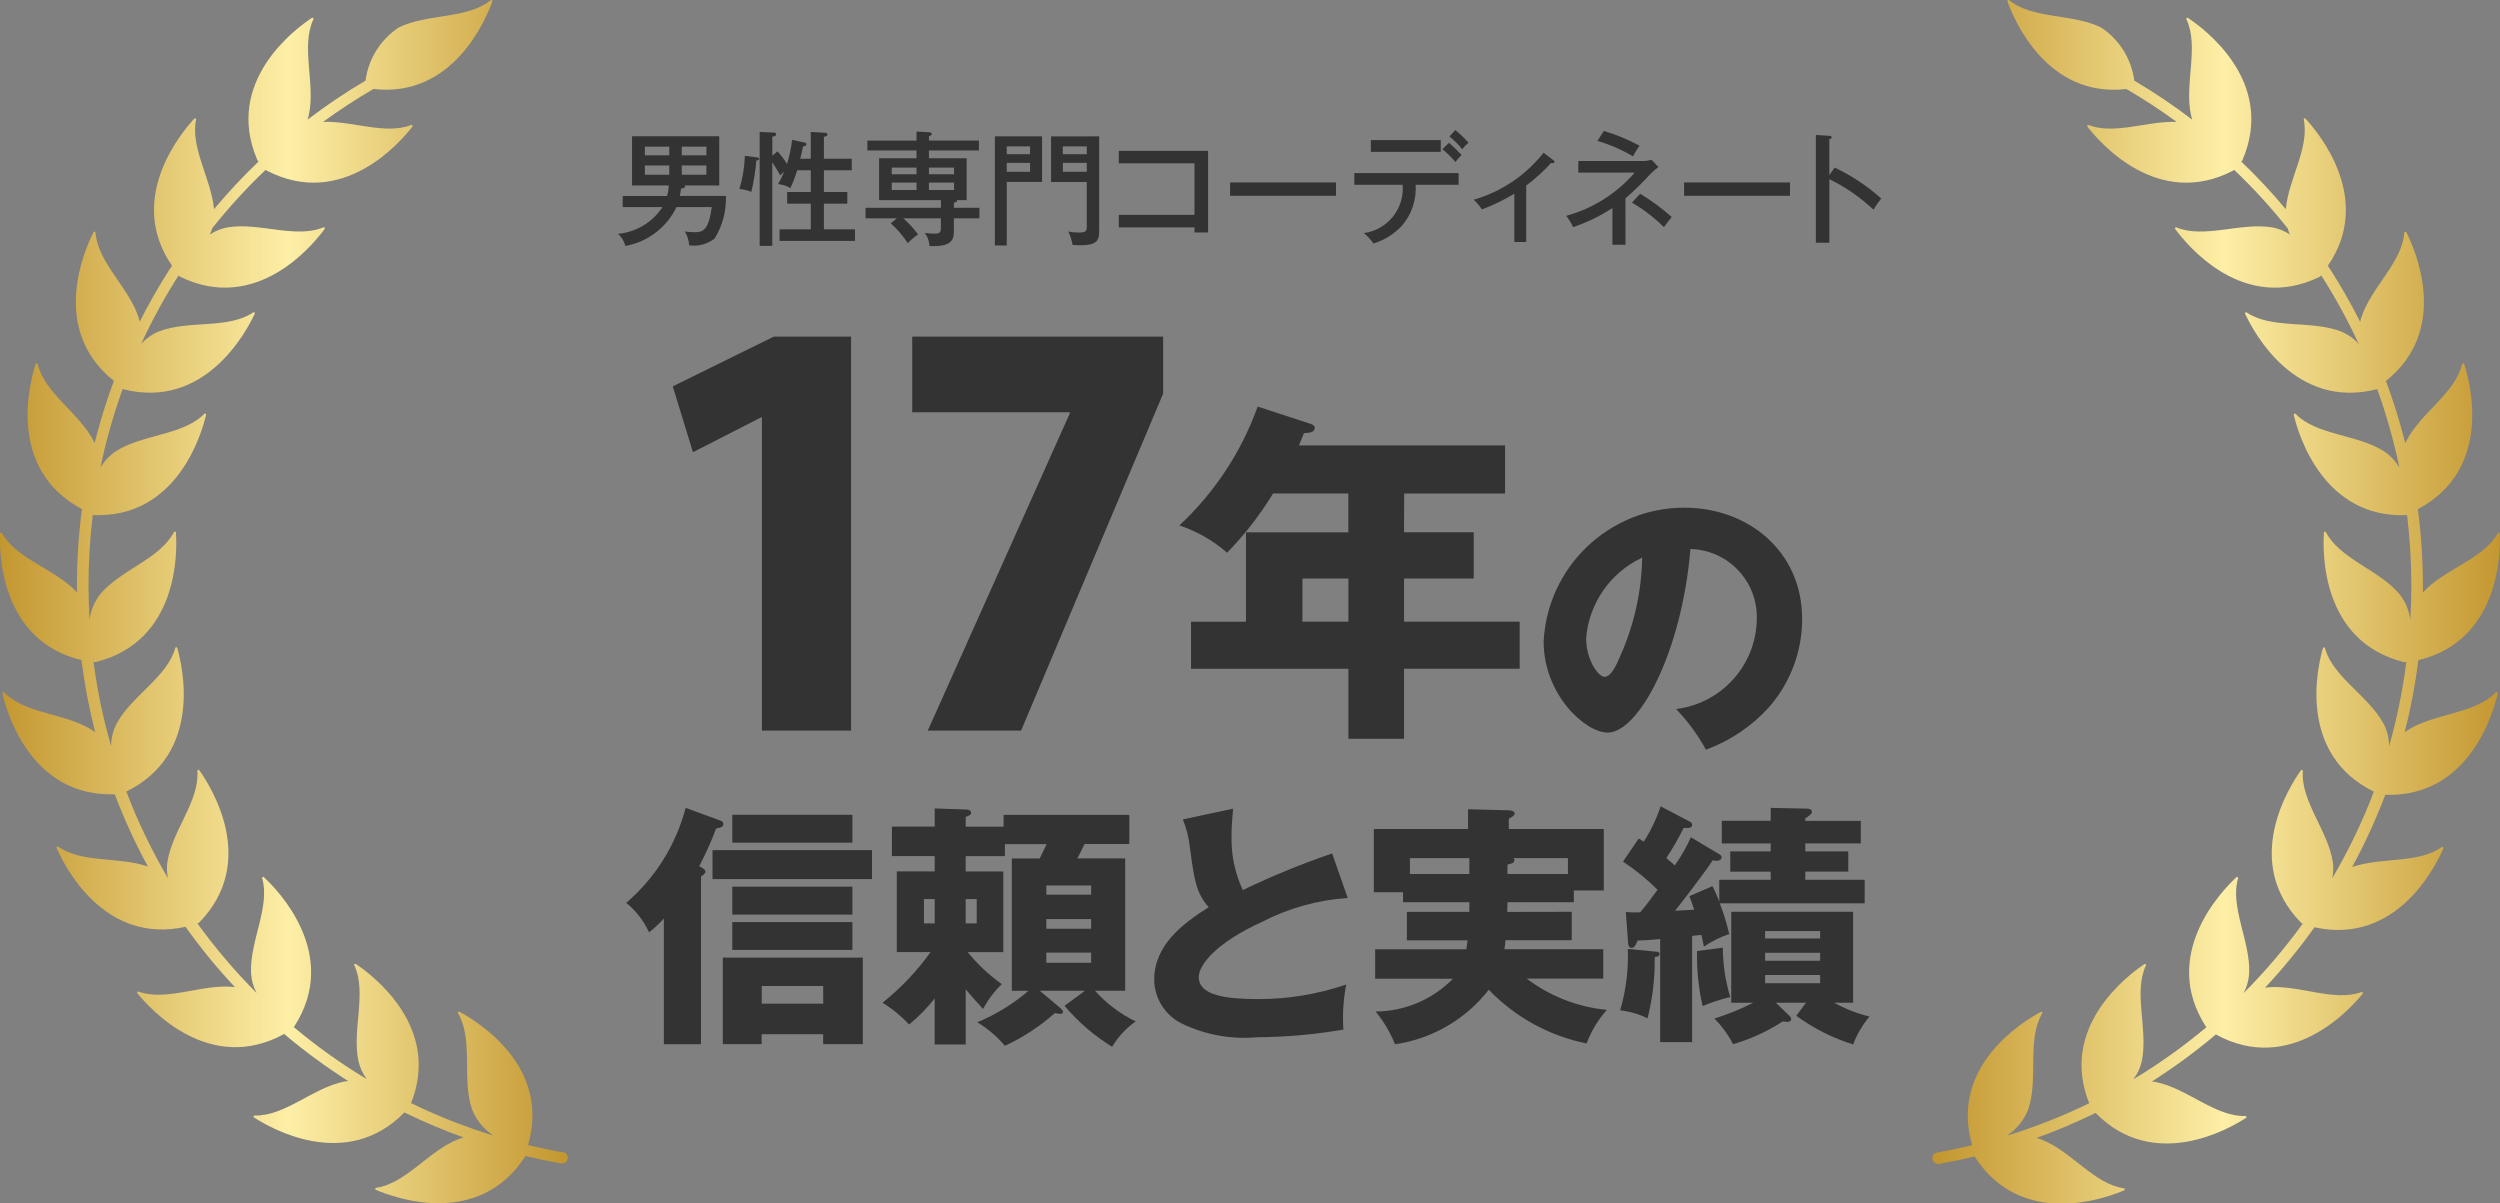 <?xml version="1.0" encoding="utf-8"?>
<!-- Generator: Adobe Illustrator 12.0.0, SVG Export Plug-In . SVG Version: 6.00 Build 51448)  -->
<!DOCTYPE svg PUBLIC "-//W3C//DTD SVG 1.1//EN" "http://www.w3.org/Graphics/SVG/1.1/DTD/svg11.dtd">
<svg  version="1.1" id="レイヤー_1" xmlns="http://www.w3.org/2000/svg" xmlns:xlink="http://www.w3.org/1999/xlink" width="135.029" height="65"
	 viewBox="0 0 135.029 65" overflow="visible" enable-background="new 0 0 135.029 65" xml:space="preserve">
<rect x="0" y="0" width="135.029" height="65" fill="#808080" stroke="none"/>
<linearGradient id="パス_2659_1_" gradientUnits="userSpaceOnUse" x1="-223.456" y1="446.406" x2="-222.456" y2="446.406" gradientTransform="matrix(30.674 0 0 -64.992 6854.288 29045.312)">
	<stop  offset="0" style="stop-color:#C3962F"/>
	<stop  offset="0.51" style="stop-color:#FDEFA6"/>
	<stop  offset="1" style="stop-color:#C3962F"/>
</linearGradient>
<path id="パス_2659" fill="url(#パス_2659_1_)" d="M30.42,62.245c-0.643-0.113-1.275-0.247-1.9-0.399
	c1.252-4.277-2.773-6.701-3.708-7.201c-0.027-0.014-0.063-0.003-0.076,0.025c-0.01,0.019-0.009,0.041,0.003,0.059
	c0.832,1.399,0.213,3.484,0.732,5.119c0.222,0.611,0.637,1.133,1.182,1.487c-1.526-0.469-3.016-1.056-4.451-1.754
	c1.651-4.122-2.101-6.929-2.983-7.517c-0.027-0.016-0.063-0.007-0.078,0.02c-0.011,0.018-0.011,0.039-0.002,0.057
	c0.689,1.475-0.135,3.488,0.221,5.166c0.079,0.354,0.232,0.687,0.449,0.977c-1.386-0.832-2.704-1.772-3.942-2.811
	c0.012-0.01,0.023-0.021,0.032-0.035c2.49-3.875-0.861-7.334-1.647-8.063c-0.024-0.021-0.061-0.017-0.081,0.007
	c-0.012,0.016-0.017,0.035-0.01,0.055c0.444,1.565-0.688,3.422-0.601,5.135c0.022,0.371,0.125,0.732,0.3,1.059
	c-1.164-1.166-2.234-2.423-3.199-3.759c0.037-0.003,0.073-0.019,0.1-0.045c3.215-3.3,0.621-7.358,0-8.231
	c-0.021-0.023-0.057-0.026-0.08-0.006c-0.015,0.012-0.021,0.029-0.02,0.049c0.122,1.623-1.358,3.217-1.618,4.911
	c-0.043,0.295-0.032,0.595,0.031,0.886c-0.88-1.494-1.633-3.061-2.251-4.683l0,0c4.135-2.034,3.049-6.726,2.751-7.758
	c-0.009-0.03-0.041-0.047-0.071-0.037c-0.02,0.006-0.034,0.022-0.038,0.042c-0.427,1.57-2.356,2.577-3.168,4.087
	c-0.195,0.376-0.296,0.794-0.294,1.218c-0.433-1.498-0.752-3.027-0.954-4.574c0.037,0.027,0.084,0.037,0.129,0.026
	c4.47-1.116,4.4-5.932,4.325-7c-0.004-0.031-0.032-0.054-0.063-0.05c-0.02,0.002-0.036,0.014-0.045,0.032
	c-0.749,1.446-2.847,2.022-3.959,3.327c-0.328,0.405-0.536,0.895-0.6,1.413c-0.035-0.607-0.056-1.219-0.056-1.833
	c0-1.279,0.077-2.557,0.23-3.826c4.538,0.2,5.878-4.378,6.123-5.416c0.008-0.03-0.012-0.062-0.042-0.069
	c-0.021-0.005-0.044,0.002-0.059,0.02c-1.142,1.16-3.316,1.092-4.765,2.011c-0.349,0.229-0.638,0.538-0.843,0.9
	c0.298-1.444,0.699-2.865,1.2-4.251c4.44,1.147,6.685-3.1,7.135-4.07c0.013-0.029-0.001-0.063-0.029-0.075
	c-0.02-0.008-0.041-0.005-0.058,0.007c-1.352,0.908-3.468,0.406-5.071,1.016c-0.375,0.149-0.711,0.384-0.979,0.686
	c0.59-1.282,1.269-2.522,2.029-3.711c0.015,0.034,0.04,0.061,0.072,0.077c4.141,2.019,7.182-1.715,7.815-2.582
	c0.017-0.026,0.01-0.062-0.017-0.079c-0.017-0.011-0.038-0.012-0.056-0.004c-1.5,0.625-3.48-0.283-5.171,0
	c-0.342,0.062-0.668,0.192-0.957,0.385c0.049-0.11,0.092-0.223,0.127-0.338c0.888-1.118,1.852-2.172,2.886-3.156
	c0.013,0.015,0.027,0.027,0.044,0.036c4.084,2.131,7.228-1.519,7.882-2.369c0.019-0.026,0.012-0.062-0.014-0.079
	c-0.017-0.011-0.037-0.013-0.055-0.006c-1.4,0.537-3.159-0.229-4.754-0.172c0.874-0.638,1.781-1.23,2.718-1.775
	c4.3,0.492,6.072-3.751,6.424-4.735c0.01-0.03-0.007-0.062-0.037-0.071c-0.02-0.006-0.04-0.002-0.055,0.012
	c-1.265,1.026-3.418,0.715-4.959,1.467c-0.99,0.65-1.647,1.699-1.8,2.874c-1.086,0.641-2.132,1.346-3.134,2.111
	c0.029-0.085,0.054-0.171,0.073-0.259c0.364-1.675-0.449-3.694,0.246-5.166c0.015-0.028,0.004-0.063-0.024-0.077
	c-0.018-0.009-0.039-0.009-0.056,0.001c-0.899,0.591-4.77,3.453-2.948,7.685c0.015,0.031,0.038,0.056,0.068,0.072
	c-0.851,0.813-1.655,1.674-2.41,2.577c-0.147-1.636-1.281-3.31-0.97-4.827c0.013-0.029,0-0.063-0.029-0.075
	C10.536,6.38,10.506,6.39,10.49,6.413c-0.715,0.771-3.684,4.336-1.199,7.938c-0.056,0.084-0.112,0.166-0.166,0.251
	c-0.574,0.898-1.102,1.825-1.581,2.777c-0.015-0.068-0.029-0.135-0.05-0.2c-0.511-1.637-2.215-2.991-2.335-4.614
	c-0.001-0.031-0.027-0.056-0.059-0.056c-0.021,0-0.039,0.012-0.049,0.03c-0.481,0.944-2.391,5.247,1.1,8.032
	c-0.41,1.102-0.759,2.226-1.044,3.366c-0.013-0.028-0.021-0.057-0.036-0.085c-0.763-1.536-2.659-2.6-3.036-4.186
	c-0.007-0.031-0.037-0.051-0.067-0.044c-0.02,0.004-0.035,0.018-0.042,0.036c-0.33,1.021-1.564,5.677,2.5,7.841l0,0
	c-0.181,1.374-0.271,2.757-0.271,4.143c0,0.118,0,0.236,0,0.354c-1.152-1.263-3.257-1.778-4.047-3.2
	c-0.014-0.028-0.048-0.04-0.076-0.026C0.014,28.778,0.001,28.796,0,28.816c-0.04,1.062,0.034,5.792,4.399,6.836
	c0.166,1.314,0.414,2.617,0.742,3.9c-0.051-0.039-0.1-0.078-0.155-0.113c-1.442-0.926-3.617-0.867-4.755-2.033
	c-0.02-0.025-0.056-0.028-0.08-0.009c-0.017,0.014-0.024,0.036-0.02,0.057c0.239,1.038,1.552,5.601,6.066,5.446
	c0.508,1.34,1.105,2.643,1.789,3.9c-1.561-0.539-3.568-0.169-4.841-1.072c-0.024-0.02-0.061-0.016-0.08,0.01
	c-0.012,0.016-0.016,0.037-0.008,0.056c0.423,0.979,2.539,5.241,6.964,4.265c0.816,1.145,1.708,2.234,2.669,3.26l-0.039-0.006
	c-1.699-0.201-3.634,0.799-5.166,0.246c-0.029-0.012-0.063,0.002-0.074,0.031c-0.007,0.02-0.004,0.04,0.008,0.057
	c0.674,0.834,3.891,4.418,7.929,2.199c1.095,0.926,2.25,1.775,3.46,2.543c-0.074,0.008-0.147,0.016-0.222,0.03
	c-1.683,0.334-3.209,1.884-4.836,1.832c-0.032,0.001-0.057,0.026-0.057,0.058c0,0.016,0.007,0.031,0.02,0.043
	c0.891,0.58,4.987,2.947,8.13-0.267c1.041,0.509,2.109,0.96,3.2,1.353c-0.093,0.022-0.184,0.051-0.272,0.086
	c-1.6,0.615-2.84,2.399-4.452,2.631c-0.031,0.004-0.054,0.031-0.051,0.063c0.002,0.021,0.015,0.037,0.032,0.047
	c0.986,0.424,5.506,2.088,8.041-1.759c0.014-0.022,0.021-0.048,0.022-0.073c0.641,0.153,1.288,0.289,1.944,0.405
	c0.019,0.001,0.036,0.001,0.054,0c0.171-0.001,0.308-0.14,0.306-0.31c-0.001-0.148-0.106-0.275-0.252-0.301L30.42,62.245z"/>
<linearGradient id="パス_2660_1_" gradientUnits="userSpaceOnUse" x1="-223.451" y1="446.408" x2="-222.452" y2="446.408" gradientTransform="matrix(30.658 0 0 -65.014 6955.004 29055.289)">
	<stop  offset="0" style="stop-color:#C3962F"/>
	<stop  offset="0.51" style="stop-color:#FDEFA6"/>
	<stop  offset="1" style="stop-color:#C3962F"/>
</linearGradient>
<path id="パス_2660" fill="url(#パス_2660_1_)" d="M134.788,37.41c-1.137,1.166-3.312,1.107-4.756,2.033
	c-0.054,0.035-0.1,0.074-0.153,0.113c0.328-1.283,0.576-2.586,0.742-3.9c4.37-1.045,4.444-5.774,4.399-6.836
	c-0.002-0.031-0.029-0.055-0.061-0.053c-0.021,0.002-0.038,0.014-0.047,0.032c-0.79,1.418-2.895,1.933-4.047,3.2
	c0-0.118,0-0.236,0-0.354c-0.001-1.385-0.092-2.77-0.271-4.143l0,0c4.067-2.164,2.832-6.82,2.5-7.841
	c-0.011-0.03-0.043-0.045-0.072-0.035c-0.02,0.007-0.034,0.023-0.038,0.044c-0.377,1.584-2.272,2.65-3.035,4.186
	c-0.015,0.028-0.023,0.057-0.036,0.085c-0.285-1.141-0.634-2.264-1.044-3.366c3.487-2.786,1.577-7.088,1.1-8.032
	c-0.015-0.028-0.05-0.038-0.077-0.022c-0.019,0.01-0.029,0.028-0.03,0.048c-0.12,1.623-1.824,2.977-2.335,4.614
	c-0.021,0.067-0.034,0.135-0.05,0.2c-0.479-0.952-1.008-1.878-1.581-2.777c-0.054-0.085-0.11-0.167-0.166-0.251
	c2.485-3.6-0.483-7.168-1.2-7.938c-0.017-0.026-0.052-0.034-0.078-0.017c-0.023,0.015-0.032,0.045-0.021,0.071
	c0.311,1.518-0.822,3.191-0.97,4.827c-0.755-0.903-1.56-1.763-2.41-2.577c0.03-0.016,0.054-0.042,0.068-0.072
	c1.82-4.232-2.054-7.094-2.948-7.685c-0.027-0.016-0.063-0.007-0.078,0.02c-0.011,0.017-0.011,0.038-0.002,0.056
	c0.7,1.472-0.118,3.49,0.246,5.166c0.019,0.087,0.043,0.174,0.073,0.259c-1.002-0.765-2.048-1.47-3.134-2.111
	c-0.152-1.174-0.81-2.224-1.8-2.874c-1.541-0.752-3.695-0.441-4.959-1.467c-0.023-0.021-0.06-0.019-0.08,0.005
	c-0.014,0.015-0.018,0.036-0.012,0.055c0.352,0.985,2.129,5.227,6.424,4.735c0.936,0.544,1.843,1.137,2.718,1.775
	c-1.595-0.058-3.356,0.709-4.754,0.172c-0.028-0.012-0.063,0.001-0.074,0.031c-0.008,0.018-0.006,0.038,0.006,0.054
	c0.655,0.849,3.8,4.5,7.882,2.369c0.017-0.009,0.031-0.021,0.044-0.036c1.034,0.984,1.998,2.039,2.886,3.156
	c0.035,0.115,0.078,0.228,0.127,0.338c-0.289-0.192-0.615-0.324-0.957-0.385c-1.69-0.285-3.668,0.623-5.172,0
	c-0.028-0.013-0.063,0-0.075,0.029c-0.008,0.018-0.006,0.038,0.004,0.054c0.634,0.867,3.676,4.6,7.815,2.582
	c0.032-0.016,0.058-0.043,0.072-0.077c0.761,1.189,1.439,2.429,2.03,3.711c-0.27-0.302-0.605-0.537-0.981-0.686
	c-1.6-0.611-3.719-0.108-5.07-1.016c-0.024-0.019-0.061-0.015-0.08,0.01c-0.013,0.017-0.015,0.039-0.007,0.058
	c0.45,0.973,2.693,5.217,7.135,4.07c0.501,1.387,0.902,2.808,1.2,4.252c-0.205-0.363-0.494-0.671-0.843-0.9
	c-1.448-0.919-3.623-0.85-4.765-2.011c-0.02-0.024-0.056-0.029-0.08-0.009c-0.018,0.014-0.025,0.036-0.021,0.058
	c0.245,1.039,1.586,5.613,6.123,5.416c0.153,1.27,0.23,2.547,0.23,3.826c0,0.615-0.021,1.226-0.056,1.833
	c-0.063-0.517-0.271-1.006-0.6-1.412c-1.112-1.305-3.211-1.882-3.959-3.327c-0.014-0.028-0.048-0.04-0.076-0.026
	c-0.018,0.008-0.029,0.025-0.032,0.044c-0.072,1.071-0.145,5.887,4.325,7c0.045,0.011,0.093,0.001,0.129-0.027
	c-0.195,1.547-0.508,3.078-0.934,4.578c0.001-0.424-0.1-0.842-0.294-1.219c-0.813-1.511-2.741-2.516-3.168-4.087
	c-0.007-0.03-0.038-0.05-0.068-0.044c-0.02,0.005-0.036,0.02-0.042,0.039c-0.3,1.031-1.383,5.725,2.751,7.758l0,0
	c-0.618,1.621-1.371,3.188-2.251,4.684c0.063-0.291,0.074-0.592,0.032-0.887c-0.261-1.699-1.741-3.287-1.618-4.912
	c0.003-0.031-0.021-0.059-0.052-0.061c-0.019-0.002-0.036,0.006-0.049,0.02c-0.625,0.871-3.218,4.93,0,8.23
	c0.027,0.027,0.063,0.043,0.101,0.045c-0.966,1.336-2.035,2.593-3.2,3.76c0.176-0.328,0.277-0.688,0.3-1.059
	c0.084-1.713-1.049-3.57-0.6-5.137c0.01-0.029-0.007-0.062-0.037-0.071c-0.019-0.006-0.039-0.002-0.054,0.011
	c-0.786,0.73-4.14,4.188-1.648,8.064c0.009,0.013,0.021,0.023,0.033,0.033c-1.239,1.039-2.558,1.979-3.943,2.812
	c0.218-0.29,0.371-0.622,0.45-0.976c0.355-1.678-0.468-3.692,0.221-5.168c0.015-0.027,0.004-0.063-0.024-0.076
	c-0.018-0.01-0.038-0.008-0.056,0.002c-0.88,0.587-4.636,3.394-2.982,7.516c-1.437,0.699-2.925,1.285-4.452,1.754
	c0.546-0.354,0.961-0.877,1.182-1.488c0.521-1.633-0.1-3.719,0.732-5.119c0.018-0.025,0.011-0.061-0.016-0.078
	c-0.017-0.012-0.038-0.013-0.057-0.004c-0.935,0.5-4.961,2.925-3.709,7.199c-0.626,0.15-1.26,0.285-1.899,0.4
	c-0.168,0.031-0.278,0.191-0.248,0.358c0.026,0.146,0.152,0.251,0.301,0.253c0.018,0.001,0.035,0.001,0.053,0
	c0.656-0.116,1.304-0.252,1.944-0.406c0.001,0.026,0.009,0.052,0.022,0.074c2.535,3.847,7.056,2.182,8.041,1.758
	c0.028-0.014,0.04-0.048,0.026-0.076c-0.008-0.018-0.025-0.029-0.045-0.031c-1.612-0.228-2.852-2.017-4.452-2.633
	c-0.089-0.034-0.18-0.063-0.272-0.086c1.09-0.392,2.156-0.843,3.195-1.352c3.145,3.213,7.24,0.846,8.13,0.266
	c0.024-0.021,0.026-0.057,0.006-0.08c-0.011-0.013-0.026-0.02-0.043-0.02c-1.627,0.052-3.153-1.5-4.836-1.832
	c-0.073-0.016-0.147-0.023-0.222-0.03c1.21-0.769,2.366-1.618,3.46-2.543c4.038,2.215,7.256-1.367,7.93-2.2
	c0.02-0.025,0.014-0.061-0.011-0.08c-0.017-0.012-0.037-0.014-0.056-0.007c-1.531,0.552-3.463-0.45-5.166-0.247l-0.039,0.008
	c0.961-1.027,1.853-2.117,2.669-3.262c4.425,0.977,6.542-3.285,6.964-4.264c0.012-0.029-0.003-0.063-0.032-0.074
	c-0.019-0.008-0.04-0.004-0.056,0.008c-1.272,0.9-3.279,0.532-4.84,1.073c0.684-1.259,1.281-2.562,1.788-3.899
	c4.515,0.152,5.828-4.41,6.066-5.447c0.02-0.031,0.01-0.072-0.021-0.092S134.807,37.379,134.788,37.41L134.788,37.41z"/>
<g id="グループ_347" transform="translate(459.858 89.714)">
	<path id="パス_2661" fill="#333333" d="M-420.653-79.131c0.034,0.814-0.181,1.619-0.615,2.308
		c-0.389,0.297-0.88,0.427-1.365,0.361c-0.019-0.265-0.099-0.521-0.233-0.749c0.17,0.023,0.342,0.037,0.515,0.04
		c0.44,0,0.763-0.067,0.936-1.358h-1.905c-0.529,1.101-1.555,1.882-2.757,2.1c-0.067-0.252-0.206-0.479-0.399-0.655
		c0.979-0.09,1.862-0.622,2.399-1.445h-2.147v-0.6h2.395c0.054-0.185,0.083-0.376,0.087-0.569h-1.979v-2.656h4.71v2.656h-1.866
		c0.012,0.016,0.019,0.034,0.021,0.054c0,0.094-0.134,0.107-0.222,0.12c-0.013,0.127-0.026,0.221-0.06,0.395L-420.653-79.131z
		 M-423.71-81.325v-0.468h-1.317v0.468H-423.71z M-425.028-80.776v0.5h1.317v-0.5H-425.028z M-421.703-81.325v-0.468h-1.33v0.468
		H-421.703z M-423.034-80.776v0.5h1.33v-0.5H-423.034z"/>
	<path id="パス_2662" fill="#333333" d="M-419.016-81.219c0.067,0.007,0.167,0.027,0.167,0.087s-0.12,0.087-0.161,0.094
		c-0.043,0.568-0.133,1.132-0.268,1.686c-0.205-0.084-0.422-0.136-0.643-0.154c0.176-0.583,0.275-1.185,0.294-1.793L-419.016-81.219
		z M-417.865-81.54c0.194,0.209,0.367,0.438,0.515,0.682c0.133-0.424,0.225-0.859,0.275-1.3l0.654,0.141
		c0.04,0.007,0.12,0.027,0.12,0.1c0,0.073-0.1,0.107-0.187,0.114c-0.04,0.221-0.087,0.435-0.147,0.662h0.568v-1.445l0.75,0.04
		c0.047,0,0.153,0.007,0.153,0.094c0,0.087-0.087,0.107-0.193,0.127v1.184h1.505v0.622h-1.505v1.177h1.264v0.629h-1.264v1.385h1.679
		v0.629h-4.074v-0.629h1.687v-1.385h-1.278v-0.629h1.278v-1.177h-0.736c-0.096,0.331-0.219,0.653-0.368,0.963
		c-0.204-0.12-0.433-0.193-0.669-0.214c0.131-0.212,0.24-0.436,0.328-0.669c-0.074,0.062-0.143,0.128-0.207,0.2
		c-0.06-0.107-0.221-0.4-0.428-0.709v4.515h-0.682v-6.155l0.743,0.033c0.061,0,0.147,0.007,0.147,0.094s-0.107,0.113-0.207,0.133
		v1.024L-417.865-81.54z"/>
	<path id="パス_2663" fill="#333333" d="M-410.354-81.586h-2.656v-0.535h2.656v-0.489l0.676,0.04c0.047,0,0.147,0.007,0.147,0.094
		c0,0.054-0.073,0.094-0.154,0.12v0.234h2.7v0.535h-2.7v0.421h2.04v2.261h-0.532c0.003,0.011,0.006,0.022,0.007,0.033
		c0,0.08-0.127,0.1-0.167,0.107v0.274h1.378v0.569h-1.378v0.615c0,0.468-0.007,0.937-1.317,0.883
		c-0.01-0.257-0.098-0.505-0.254-0.709c0.168,0.024,0.338,0.038,0.509,0.04c0.308,0,0.36-0.074,0.36-0.321v-0.508h-2.033
		c0.299,0.258,0.567,0.55,0.8,0.87c-0.2,0.137-0.386,0.294-0.556,0.468c-0.259-0.396-0.569-0.756-0.923-1.071l0.334-0.267h-1.692
		v-0.569h4.073v-0.415h-3.341v-2.261h2.021L-410.354-81.586z M-410.354-80.663h-1.338v0.362h1.338V-80.663z M-410.354-79.853h-1.338
		v0.4h1.338V-79.853z M-409.685-80.301h1.357v-0.362h-1.357V-80.301z M-409.685-79.452h1.357v-0.4h-1.357V-79.452z"/>
	<path id="パス_2664" fill="#333333" d="M-403.574-82.349v2.462h-1.907v3.432h-0.643v-5.894H-403.574z M-404.223-81.386v-0.421
		h-1.258v0.421H-404.223z M-405.481-80.917v0.482h1.258v-0.482H-405.481z M-400.49-82.349v5.1c0,0.569-0.114,0.849-1.433,0.769
		c-0.046-0.252-0.124-0.497-0.233-0.729c0.183,0.037,0.368,0.055,0.555,0.054c0.261,0,0.44-0.013,0.44-0.261v-2.469h-1.927v-2.462
		L-400.49-82.349z M-401.159-81.386v-0.421h-1.296v0.421H-401.159z M-402.45-80.917v0.482h1.291v-0.482H-402.45z"/>
	<path id="パス_2665" fill="#333333" d="M-399.431-77.432v-0.676h4.088v-2.783h-4.088v-0.676h4.823v4.409h-0.736v-0.275
		L-399.431-77.432z"/>
	<path id="パス_2666" fill="#333333" d="M-387.698-79.86v0.722h-5.721v-0.722H-387.698z"/>
	<path id="パス_2667" fill="#333333" d="M-386.709-79.733v-0.635h5.633v0.635h-2.321c0.053,0.813-0.219,1.615-0.756,2.228
		c-0.418,0.441-0.943,0.766-1.525,0.943c-0.143-0.212-0.316-0.401-0.515-0.562c1.28-0.175,2.2-1.321,2.094-2.609H-386.709z
		 M-382.04-82.148v0.636h-3.776v-0.636H-382.04z M-381.598-82.001c0.24,0.205,0.468,0.424,0.682,0.655
		c-0.119,0.12-0.23,0.247-0.334,0.381c-0.21-0.252-0.444-0.483-0.699-0.689L-381.598-82.001z M-381.257-82.69
		c0.257,0.208,0.496,0.437,0.716,0.683c-0.126,0.104-0.241,0.224-0.341,0.354c-0.202-0.256-0.434-0.487-0.688-0.689L-381.257-82.69z
		"/>
	<path id="パス_2668" fill="#333333" d="M-377.425-76.643h-0.642v-2.608c-0.558,0.335-1.145,0.62-1.753,0.849
		c-0.121-0.197-0.272-0.373-0.448-0.522c1.495-0.43,2.818-1.319,3.78-2.542l0.542,0.415c0.027,0.02,0.045,0.052,0.047,0.087
		c0,0.06-0.074,0.074-0.182,0.054c-0.409,0.446-0.859,0.854-1.344,1.218L-377.425-76.643z"/>
	<path id="パス_2669" fill="#333333" d="M-372.061-76.495h-0.709v-1.982c-0.66,0.432-1.373,0.778-2.121,1.03
		c-0.099-0.218-0.225-0.423-0.375-0.609c1.438-0.394,2.727-1.207,3.7-2.335h-3.044v-0.629h3.552c0.136-0.001,0.271-0.024,0.4-0.067
		l0.375,0.395c-0.107,0.087-0.274,0.214-0.383,0.321c-0.438,0.485-0.905,0.943-1.399,1.371L-372.061-76.495z M-373.232-82.643
		c0.668,0.199,1.314,0.467,1.927,0.8c-0.133,0.182-0.251,0.375-0.354,0.575c-0.602-0.359-1.246-0.64-1.92-0.836L-373.232-82.643z
		 M-371.272-79.251c0.605,0.367,1.176,0.788,1.706,1.257c-0.127,0.147-0.361,0.462-0.421,0.548
		c-0.518-0.513-1.098-0.958-1.727-1.324L-371.272-79.251z"/>
	<path id="パス_2670" fill="#333333" d="M-363.178-79.86v0.722h-5.72v-0.722H-363.178z"/>
	<path id="パス_2671" fill="#333333" d="M-360.764-80.663c0.914,0.434,1.761,0.997,2.515,1.672c-0.153,0.19-0.294,0.391-0.421,0.6
		c-0.707-0.665-1.51-1.22-2.382-1.646v3.433h-0.729v-5.82l0.735,0.046c0.08,0.007,0.12,0.027,0.12,0.08
		c0,0.074-0.08,0.087-0.127,0.1v1.94L-360.764-80.663z"/>
</g>
<g id="グループ_349" transform="translate(460.303 126.241)">
	<path id="パス_2674" fill="#333333" d="M-422.442-69.843h-2.005v-6.791c-0.241,0.275-0.51,0.525-0.8,0.748
		c-0.284-0.617-0.705-1.16-1.231-1.59c1.566-1.345,2.686-3.135,3.208-5.131l1.854,0.678c0.124,0.041,0.18,0.082,0.18,0.193
		c0,0.166-0.1,0.18-0.388,0.249c-0.264,0.695-0.568,1.374-0.913,2.033c0.235,0.125,0.332,0.181,0.332,0.291s-0.111,0.18-0.235,0.263
		L-422.442-69.843z M-413.204-78.762h-8.615v-1.563h8.615V-78.762z M-419.164-70.384v0.539h-2.1v-4.674h7.563v4.674h-2.143v-0.539
		H-419.164z M-414.264-80.727h-6.486v-1.507h6.486V-80.727z M-414.264-76.841h-6.486v-1.508h6.486V-76.841z M-414.264-74.932h-6.486
		v-1.508h6.486V-74.932z M-415.84-72.033v-0.954h-3.319v0.954H-415.84z"/>
	<path id="パス_2675" fill="#333333" d="M-408.145-69.827h-1.674v-2.488c-0.406,0.52-0.87,0.992-1.383,1.409
		c-0.422-0.456-0.906-0.853-1.438-1.175c0.989-0.787,1.865-1.709,2.6-2.738h-1.825v-4.355h2.047v-0.83h-2.31v-1.59h2.31v-0.982
		l1.674,0.057c0.151,0,0.291,0.041,0.291,0.18c0,0.111-0.111,0.152-0.291,0.221v0.525h2.047v-0.637h6.79v1.576h-2.42
		c-0.124,0.277-0.222,0.456-0.388,0.775h2.586v7.148h-1.632c0.617,0.692,1.365,1.256,2.2,1.659c-0.517,0.36-0.951,0.827-1.273,1.369
		c-0.97-0.595-1.839-1.343-2.571-2.213l1.105-0.815h-2.445l1.134,0.953c0.055,0.057,0.124,0.125,0.124,0.194
		s-0.069,0.101-0.139,0.101c-0.101-0.002-0.202-0.016-0.3-0.041c-0.809,0.717-1.719,1.313-2.7,1.77
		c-0.424-0.504-0.929-0.934-1.493-1.273c1.006-0.416,1.939-0.99,2.766-1.699h-0.9v-7.149h1.509c0.124-0.249,0.193-0.4,0.372-0.775
		h-2.254v0.65h-2.118v0.829h2.032v4.357h-1.922c0.533,0.654,1.152,1.236,1.839,1.729c-0.406,0.391-0.747,0.843-1.01,1.341
		c-0.512-0.567-0.581-0.636-0.939-1.065V-69.827z M-409.818-76.368v-1.314h-0.581v1.314H-409.818z M-408.145-77.682v1.314h0.595
		v-1.314H-408.145z M-401.369-77.917v-0.5h-2.42v0.5H-401.369z M-403.789-76.602v0.524h2.42v-0.524H-403.789z M-403.789-74.791
		v0.553h2.42v-0.553H-403.789z"/>
	<path id="パス_2676" fill="#333333" d="M-387.51-77.74c-1.622,0.108-3.204,0.552-4.647,1.3c-2.434,1.106-3.399,2.301-3.399,2.973
		c0,1,1.479,1.189,3.235,1.189c1.609-0.002,3.207-0.268,4.73-0.787c-0.157,0.801-0.208,1.619-0.153,2.434
		c-1.544,0.265-3.107,0.403-4.674,0.414c-1.388,0.123-2.782-0.13-4.038-0.732c-0.913-0.442-1.497-1.363-1.507-2.378
		c0-1.88,1.576-3.056,2.945-3.914c-0.691-0.774-0.787-1.507-1.022-3.263c-0.058-0.508-0.184-1.006-0.374-1.48l2.711-0.58
		c-0.055,0.699-0.083,1.008-0.083,1.451c-0.029,1.016,0.179,2.025,0.608,2.946c1.567-0.755,3.179-1.415,4.825-1.978L-387.51-77.74z"
		/>
	<path id="パス_2677" fill="#333333" d="M-375.41-76.993v1.535h-3.582c-0.005,0.162-0.023,0.324-0.055,0.484h5.338v1.59h-4.135
		c1.259,0.953,2.758,1.537,4.329,1.688c-0.472,0.533-0.843,1.146-1.094,1.813c-2.015-0.406-3.857-1.418-5.282-2.9
		c-1.245,1.598-3.059,2.653-5.063,2.945c-0.26-0.639-0.614-1.235-1.051-1.77c1.573-0.008,3.077-0.645,4.177-1.77h-4.2v-1.592h4.923
		c0.015-0.109,0.041-0.234,0.069-0.483h-3.278v-1.535h3.374v-0.524h-3.582v-0.539h-1.578v-3.416h5.089v-1.065l2.2,0.056
		c0.18,0,0.317,0.069,0.317,0.18c0,0.084-0.111,0.166-0.317,0.277v0.553h5.131v3.32h-1.618v0.635h-3.582
		c0,0.222-0.014,0.387-0.014,0.525L-375.41-76.993z M-380.942-79.893h-3.208v0.857h3.208V-79.893z M-378.881-79.036h3.264v-0.857
		h-2.932c0.025,0.027,0.04,0.063,0.041,0.101c0,0.165-0.181,0.206-0.373,0.249V-79.036z"/>
	<path id="パス_2678" fill="#333333" d="M-370.804-74.835c0.069-0.006,0.131,0.045,0.138,0.115c0,0.003,0,0.006,0,0.008
		c0,0.139-0.18,0.152-0.263,0.166c0.017,1.115-0.113,2.227-0.388,3.306c-0.463-0.23-0.965-0.376-1.479-0.429
		c0.316-1.076,0.456-2.197,0.415-3.318L-370.804-74.835z M-367.444-78.721h2.78v-0.441h-2.185v-1.094h2.185v-0.428h-2.642v-1.223
		h2.641v-0.699l1.979,0.041c0.125,0,0.249,0.055,0.249,0.166c0,0.11-0.139,0.221-0.36,0.358v0.138h3v1.217h-3v0.43h2.323v1.093
		h-2.323v0.442h3.208v1.271h-7.826c0.211,0.54,0.382,1.096,0.512,1.66c-0.486,0.158-0.948,0.387-1.369,0.678
		c-0.027-0.124-0.11-0.553-0.138-0.636l-0.5,0.055v5.739h-1.725v-5.573c-0.404,0.049-0.811,0.077-1.217,0.083
		c-0.124,0.318-0.207,0.4-0.332,0.4s-0.166-0.111-0.181-0.25l-0.124-1.686c0.258,0.023,0.517,0.029,0.775,0.014
		c0.29-0.332,0.525-0.664,0.939-1.217c-0.57-0.568-1.195-1.077-1.866-1.521l0.844-1.245c0.083,0.041,0.166,0.101,0.277,0.166
		c0.383-0.595,0.689-1.236,0.911-1.907l1.577,0.828c0.075,0.028,0.125,0.1,0.124,0.18c0,0.194-0.276,0.166-0.456,0.152
		c-0.277,0.564-0.592,1.109-0.939,1.633c0.263,0.221,0.332,0.291,0.457,0.399c0.339-0.478,0.631-0.987,0.871-1.521l1.549,0.926
		c0.062,0.025,0.104,0.084,0.11,0.152c0,0.068-0.042,0.193-0.276,0.193c-0.07-0.002-0.14-0.011-0.207-0.027
		c-0.345,0.553-1.688,2.301-2.033,2.725c0.166-0.014,0.9-0.041,1.037-0.057c-0.166-0.47-0.18-0.525-0.263-0.732l1.245-0.539
		c0.144,0.271,0.269,0.553,0.372,0.843L-367.444-78.721z M-367.25-75.055c0.005,0.904,0.139,1.803,0.4,2.668
		c-0.511,0.119-1.011,0.281-1.493,0.484c-0.222-0.975-0.322-1.973-0.3-2.973L-367.25-75.055z M-363.641-71.364
		c0.049,0.042,0.078,0.102,0.083,0.166c0,0.124-0.139,0.152-0.207,0.152c-0.069,0-0.208-0.028-0.249-0.028
		c-0.828,0.542-1.732,0.956-2.684,1.231c-0.261-0.512-0.602-0.979-1.009-1.383c0.723-0.227,1.426-0.514,2.1-0.857h-1.189v-4.909
		h6.583v4.909h-1.023c0.601,0.334,1.242,0.585,1.909,0.746c-0.378,0.449-0.677,0.959-0.885,1.508
		c-1.102-0.344-2.14-0.867-3.07-1.549l0.526-0.705h-1.632L-363.641-71.364z M-361.995-75.553v-0.4h-2.973v0.4H-361.995z
		 M-364.968-74.779v0.429h2.973v-0.429H-364.968z M-364.968-73.579v0.441h2.973v-0.441H-364.968z"/>
</g>
<g id="グループ_350" transform="translate(490.173 104.65)">
	<path id="パス_2679" fill="#333333" d="M-414.338-75.901h3.763v2.5h-3.763v2.328h6.246v2.541h-6.246v3.786h-3.006v-3.782h-8.5
		v-2.541h2.968v-4.83h5.528v-2.097h-4.065c-0.704,1.157-1.537,2.231-2.483,3.2c-0.752-0.659-1.629-1.16-2.578-1.474
		c1.902-1.771,3.353-3.973,4.229-6.42l2.851,0.931c0.117,0.039,0.233,0.1,0.233,0.213c0,0.252-0.271,0.272-0.582,0.291
		c-0.1,0.252-0.194,0.466-0.271,0.66h11.133v2.6h-5.451L-414.338-75.901z M-417.344-73.401h-2.482v2.328h2.482V-73.401z"/>
	<path id="パス_2680" fill="#333333" d="M-399.646-66.355c2.459-0.299,4.32-2.365,4.36-4.842c0.068-2.03-1.521-3.73-3.551-3.799
		c-0.011,0-0.022,0-0.033-0.001c-0.481,5.68-2.825,9.916-4.469,9.916c-1.21,0-3.46-2.049-3.46-4.918
		c0.205-4.049,3.546-7.228,7.6-7.231c3.4,0,6.363,2.312,6.363,6.021c-0.002,1.771-0.653,3.479-1.831,4.801
		c-0.927,1.008-2.081,1.779-3.367,2.25C-398.47-64.961-399.012-65.7-399.646-66.355z M-404.503-70.188
		c0,1.2,0.667,2.095,0.993,2.095c0.373,0,0.667-0.699,0.838-1.1c0.756-1.68,1.163-3.496,1.194-5.338
		C-403.192-73.731-404.347-72.074-404.503-70.188z"/>
</g>
<g>
	<path fill="#333333" d="M41.152,39.46V22.548h-0.056l-3.668,1.876l-1.092-3.556l5.46-2.688h4.172v21.28H41.152z"/>
	<path fill="#333333" d="M49.271,18.18h13.552v3.08l-7.672,18.2h-5.04l7.672-17.136v-0.057h-8.512V18.18z"/>
</g>
</svg>
